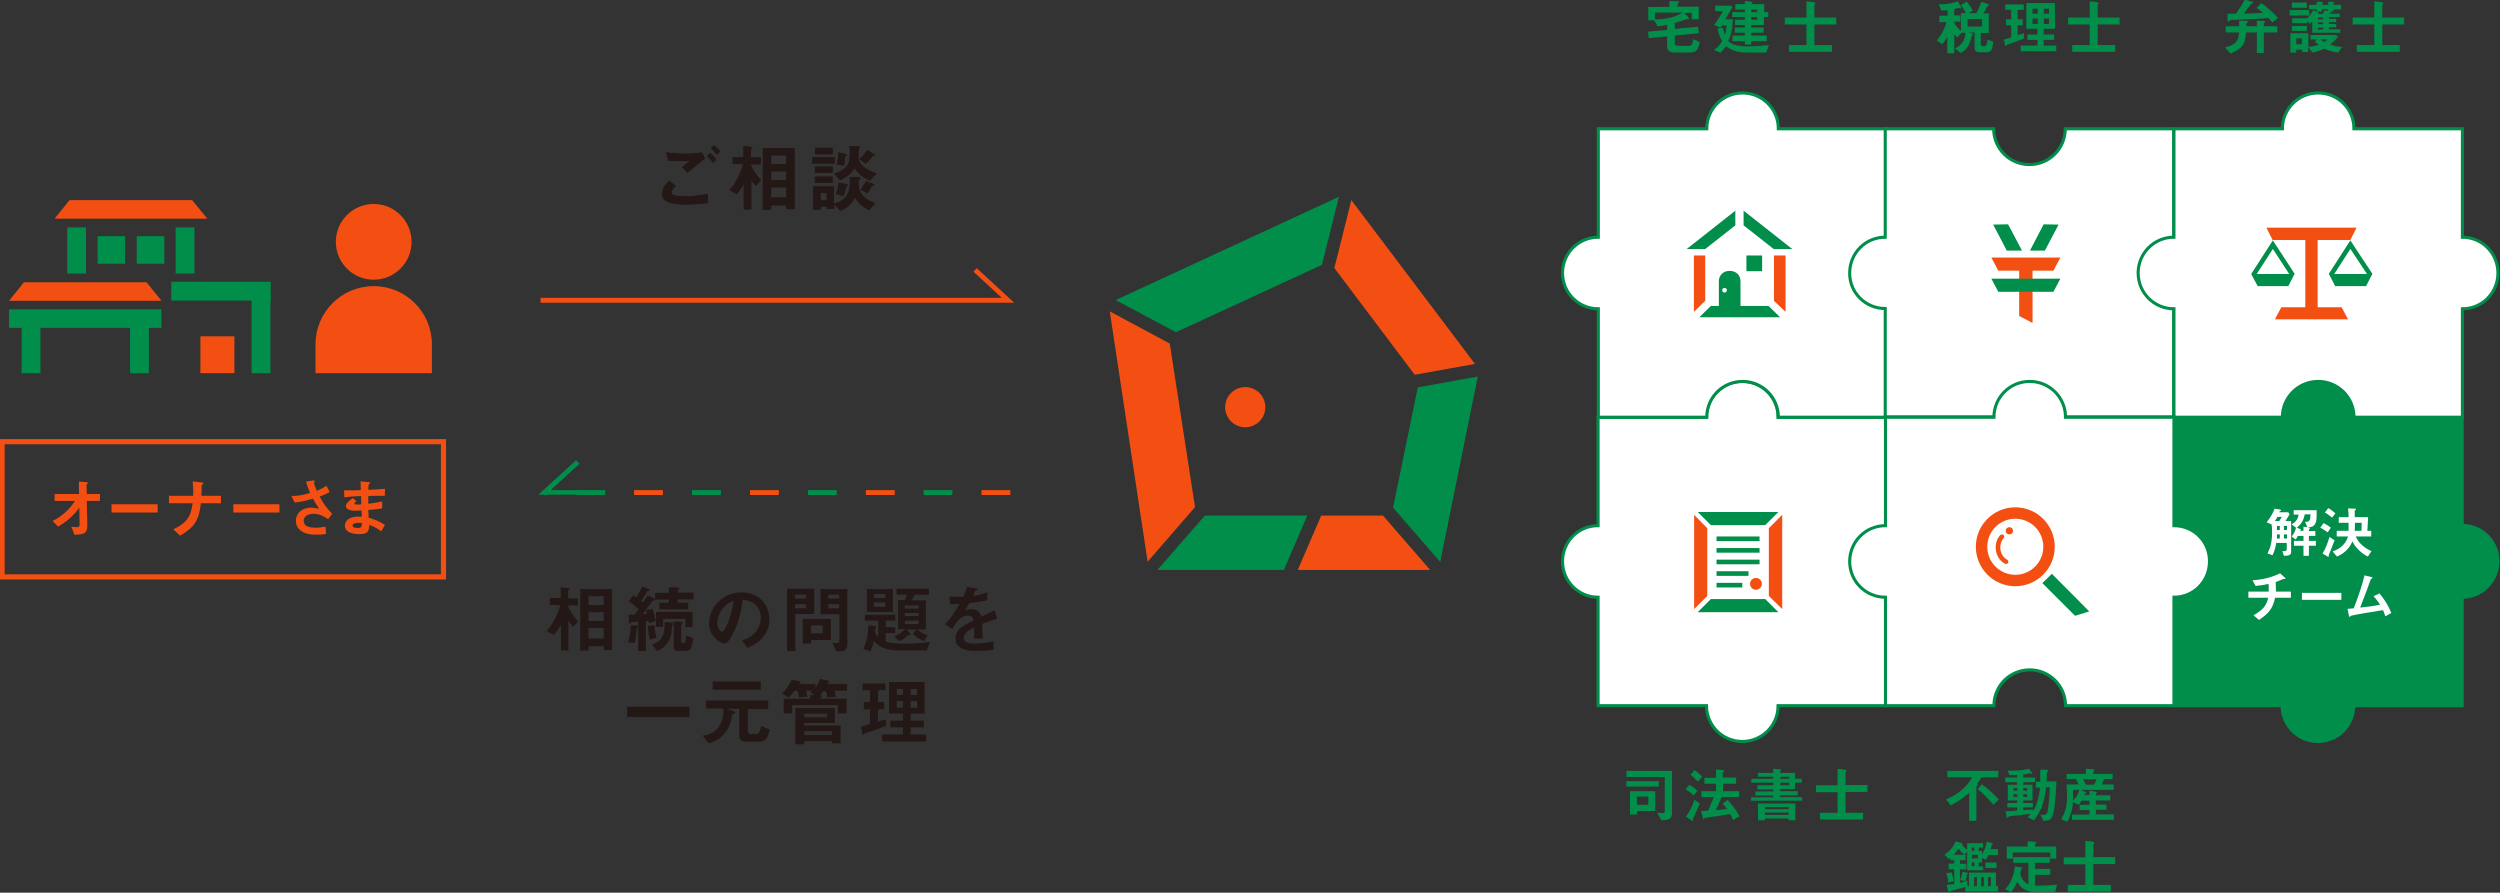 <?xml version="1.0" encoding="utf-8"?>
<!-- Generator: Adobe Illustrator 28.0.0, SVG Export Plug-In . SVG Version: 6.00 Build 0)  -->
<svg version="1.1" id="_レイヤー_2" xmlns="http://www.w3.org/2000/svg" xmlns:xlink="http://www.w3.org/1999/xlink" x="0px"
	 y="0px" viewBox="0 0 970.7 346.6" style="enable-background:new 0 0 970.7 346.6;" xml:space="preserve">
<rect x="0" y="0" width="970.7" height="346.6" fill="#333333" stroke="none"/>
<style type="text/css">
	.st0{fill:#F44F12;}
	.st1{fill:#008E4A;}
	.st2{fill:none;stroke:#F44F12;stroke-width:2;stroke-miterlimit:10;}
	.st3{fill:#231815;}
	.st4{fill:none;stroke:#F44F12;stroke-width:1.873;stroke-miterlimit:10;}
	.st5{fill-rule:evenodd;clip-rule:evenodd;fill:#FFFFFF;stroke:#008E4A;stroke-width:1.2;stroke-miterlimit:10;}
	.st6{fill-rule:evenodd;clip-rule:evenodd;fill:#008E4A;stroke:#008E4A;stroke-width:1.2;stroke-miterlimit:10;}
	.st7{fill:none;stroke:#008E4A;stroke-width:1.8;stroke-miterlimit:10;}
	.st8{fill:#FFFFFF;}
	.st9{fill-rule:evenodd;clip-rule:evenodd;fill:none;stroke:#F44F12;stroke-width:4.44;stroke-miterlimit:10;}
	.st10{fill-rule:evenodd;clip-rule:evenodd;fill:#F44F12;}
	
		.st11{fill-rule:evenodd;clip-rule:evenodd;fill:none;stroke:#F44F12;stroke-width:1.8;stroke-linecap:round;stroke-linejoin:round;stroke-miterlimit:10;}
</style>
<g>
	<g>
		<g>
			<path class="st0" d="M33.7,194.5l0.2,9.6c0,3.2-1.6,3.5-5,3.5l-1.2-3.1c0.3,0,1.1,0.2,1.9,0.2c1,0,1.3-0.3,1.3-0.8l-0.1-6.8
				c-2,3-5.1,5.5-8.2,7.4l-2.2-2.2c3.9-1.9,6.9-4.9,8.7-7.8h-7.9v-2.7h9.5l-0.1-4.8l2.9,0.2c0.2,0,0.6,0,0.6,0.3
				c0,0.1,0,0.2-0.2,0.3c-0.3,0.2-0.3,0.3-0.3,0.4l0.1,3.6h5.1v2.7H33.7z"/>
			<path class="st0" d="M43.3,199v-3.2h17.9v3.2H43.3z"/>
			<path class="st0" d="M78,195.4c-0.7,6.7-2.6,9.4-8.1,12.6l-2.6-2.5c4.8-2.3,6.8-4.5,7.5-10.1h-9.2v-2.9h9.4c0.1-1.8,0-4-0.2-5.6
				l3.4,0.4c0.4,0.1,0.8,0.1,0.8,0.4c0,0.1-0.6,0.6-0.7,0.7c0,0.1,0,0.2,0,1.2c0,0,0,1.6-0.1,2.9h7.6v2.9H78z"/>
			<path class="st0" d="M90.6,199v-3.2h17.9v3.2H90.6z"/>
			<path class="st0" d="M127.4,201.6c-1.2-0.8-3-2.1-5.8-2.1c-2,0-3.7,1-3.7,2.7c0,1.9,1.7,2.7,4.6,2.7c1.7,0,3.2-0.3,3.9-0.4
				l0.2,2.8c-1.3,0.3-2.6,0.3-4,0.3c-1.5,0-4.9-0.1-6.7-2.4c-0.3-0.3-1-1.3-1-2.9c0-3.7,3.2-5.2,5.9-5.2c0.9,0,2.3,0.3,3.1,0.4
				c-0.9-1.3-1.5-2.2-2.4-3.9c-3.3,1-5,1.3-7.1,1.5l-1.3-2.6c1,0.1,1.5,0.1,2,0c0.4,0,2.2-0.2,5.3-1.1c-0.7-1.5-1.1-2.7-1.6-4.4
				l2.5-0.4c0.2,0,0.9-0.2,0.9,0.2c0,0.1-0.3,0.6-0.3,0.8c0,0.1,0.3,1.1,1.1,3c1.8-0.8,2.6-1.2,3.7-2l1.3,2.4
				c-0.8,0.5-1.6,1-3.9,1.8c1.7,3.1,2.9,4.7,4.9,6.7L127.4,201.6z"/>
			<path class="st0" d="M148,206.3c-1.6-1.2-2.7-1.8-4.6-2.5c-0.1,2.6-0.7,3.6-3.9,3.6c-3.5,0-5.6-1.2-5.6-3.3
				c0-0.7,0.3-3.7,5.9-3.5l0.7,0l-0.1-2.4c-0.5,0-1.8,0.1-2.6,0.1c-2.3,0-3.5-0.8-3.5-1.8c0-1.2,1.7-2.4,2.7-3.1l1.4,1.2
				c-0.5,0.3-0.8,0.6-0.8,0.9c0,0.4,0.5,0.4,1,0.4c0.8,0,1.2,0,1.7-0.1l-0.1-3.2c-2.9,0.1-4.3,0.2-6.5,0.5l-0.1-2.7
				c2.9,0,4.2,0,6.5-0.1l-0.1-3.4l3.1,0.3c0.5,0,0.6,0.1,0.6,0.3c0,0.1-0.1,0.1-0.3,0.4c-0.1,0.1-0.3,0.2-0.3,0.5c0,0,0,0.5-0.1,1.8
				c3.2-0.2,4.1-0.2,6.5-0.4l-0.1,2.7c-2.8,0-5.1,0-6.4,0.1v3c2.2-0.3,3.1-0.4,5.4-0.9v2.7c-1.1,0.2-2.4,0.4-5.4,0.6
				c0.1,1.3,0.1,1.5,0.1,3c2.1,0.6,3.8,1.2,6.4,2.8L148,206.3z M139.3,203c-1.6,0-2.4,0.4-2.4,1.1c0,0.9,1.6,0.9,1.9,0.9
				c1.6,0,1.7-0.5,1.7-1.9C140.2,203.1,139.9,203,139.3,203z"/>
		</g>
		<g>
			<g>
				<circle class="st0" cx="145.1" cy="93.9" r="14.7"/>
				<path class="st0" d="M145.1,111.1L145.1,111.1c-12.5,0-22.6,10.1-22.6,22.6v11.2h45.2v-11.2
					C167.7,121.2,157.6,111.1,145.1,111.1z"/>
			</g>
			<g>
				<polygon class="st0" points="21.2,84.9 80.5,84.9 74.6,77.7 27,77.7 				"/>
				<g>
					<rect x="66.5" y="109.4" class="st1" width="38.6" height="7.3"/>
				</g>
				<g>
					<rect x="97.7" y="114" class="st1" width="7.3" height="30.9"/>
				</g>
				<g>
					<rect x="68.2" y="88.3" class="st1" width="7.3" height="17.9"/>
				</g>
				<g>
					<rect x="26.1" y="88.3" class="st1" width="7.3" height="17.9"/>
				</g>
				<polygon class="st0" points="3.5,116.8 62.7,116.8 56.9,109.6 9.3,109.6 				"/>
				<g>
					<g>
						<rect x="50.5" y="126.1" class="st1" width="7.3" height="18.8"/>
					</g>
					<g>
						<rect x="8.4" y="126.1" class="st1" width="7.3" height="18.8"/>
					</g>
				</g>
				<g>
					<rect x="3.5" y="120.1" class="st1" width="59.2" height="7.2"/>
				</g>
				
					<rect x="77.8" y="130.6" transform="matrix(-1 -4.605439e-11 4.605439e-11 -1 168.821 275.49)" class="st0" width="13.2" height="14.3"/>
				<g>
					<rect x="53.1" y="91.7" class="st1" width="10.7" height="10.7"/>
				</g>
				<g>
					<rect x="37.9" y="91.7" class="st1" width="10.7" height="10.7"/>
				</g>
			</g>
		</g>
		<rect x="0.8" y="171.5" class="st2" width="171.4" height="52.5"/>
	</g>
	<g>
		<g>
			<g>
				<path class="st3" d="M266.4,79.4c-6.5,0-9.3-1.2-9.3-4.1c0-2.6,1.9-4.3,2.8-5.1l2.5,2c-0.5,0.4-1.6,1.4-1.6,2.4
					c0,0.8,0.2,1.6,5.1,1.6c4.3,0,6.9-0.5,8.9-0.9l0.2,3.5C272.8,79.1,269.9,79.4,266.4,79.4z M266.9,67.1l-2-2.1
					c0.7-0.6,1.8-1.6,2.9-2.6c-1.2,0.1-2.2,0.1-4.4,0.1c-1.7,0-2.6,0-3.9-0.1l-0.9-3.2c2.4,0.3,4.8,0.5,7.3,0.5
					c2.2,0,4.4-0.1,6.6-0.5l1.3,2.3C271.4,63.3,269.2,65.1,266.9,67.1z M276.9,63.3c-0.7-1-1.4-1.8-2.4-2.6l1.2-1.3
					c0.8,0.7,1.5,1.3,2.4,2.6L276.9,63.3z M278.4,60.1c-0.6-0.8-1.2-1.5-2.4-2.4l1.2-1.3c0.8,0.6,1.6,1.4,2.4,2.4L278.4,60.1z"/>
				<path class="st3" d="M293.5,72.2c-0.9-1.1-1.4-1.7-1.8-2.4v11.5h-2.9v-10c-0.5,1-1.5,2.7-2.8,4.1l-2.7-1.6
					c2.7-3,4.7-7.6,5.2-10.1h-4v-2.7h4.2v-4.3l2.6,0.3c0.2,0,0.8,0.1,0.8,0.4c0,0.1,0,0.1-0.2,0.3c-0.1,0.1-0.3,0.2-0.3,0.3v3.1h3.8
					v2.7h-3.8v0.3c0.6,1.8,2.3,4.1,3.9,5.9L293.5,72.2z M305.3,81.2v-1.5h-5.9v1.7h-3.2V57.5h12.3v23.7H305.3z M305.3,60.3h-5.9v3.4
					h5.9V60.3z M305.3,66.5h-5.9v3.4h5.9V66.5z M305.3,72.7h-5.9v4h5.9V72.7z"/>
				<path class="st3" d="M315.4,63.5v-2.4h8.7v2.4H315.4z M337.5,81.6c-3.2-1.5-4.7-3.5-5.5-4.9c-1.4,2.7-3.6,4.4-5.8,5.1l-2.3-2.5
					v1.8H321v-0.9h-2.4v1.2h-2.9v-9h8.1V79c1.8-0.4,6.2-1.4,6.2-8.4c0-0.7-0.1-1.4-0.1-1.9l3.1,0c0.9,0,1.1,0.1,1.1,0.4
					c0,0.2-0.1,0.4-0.5,0.7c-0.3,0.2-0.3,0.3-0.3,0.7c0,3.2,0.8,6.4,6.6,8.4L337.5,81.6z M316.4,67.1v-2.4h6.9v2.4H316.4z M316.4,71
					v-2.4h6.9V71H316.4z M316.5,59.9v-2.5h6.8v2.5H316.5z M321,74.9h-2.4v2.9h2.4V74.9z M337.8,70.1c-0.6-0.2-3.6-1.4-6-4.8
					c-1.6,2.6-3.8,3.9-5.7,4.7l-2.2-2.6c5.4-1.6,6.1-4.1,6.1-8.1c0-1-0.1-1.9-0.1-2.6l2.9,0.1c0.8,0,1.1,0.1,1.1,0.3
					c0,0.1-0.1,0.2-0.1,0.3c-0.1,0.1-0.2,0.2-0.3,0.3c-0.2,0.3-0.2,1.9-0.2,2.8c0,1,0,2.4,1.6,3.9c2,1.8,4.4,2.6,5.5,2.9L337.8,70.1
					z M328.6,72.4c-0.3,1.8-0.9,3.2-1.2,3.8l-2.9-1c0.3-0.5,0.8-1.6,1.2-4.3l2.9,0.6c0.4,0.1,0.6,0.2,0.6,0.3
					C329.2,72.1,328.9,72.3,328.6,72.4z M328.2,60.6c-0.1,1.4-0.2,2.3-0.5,3.7l-2.8-0.5c0.5-1.6,0.6-3.8,0.6-4.6l2.6,0.5
					c0.4,0.1,0.6,0.1,0.6,0.3C328.8,60.3,328.4,60.5,328.2,60.6z M339.3,60.5c-0.4,0-0.5,0-0.6,0.2c-1.2,1.7-2,2.4-2.6,2.9l-2.3-1.8
					c0.7-0.7,1.7-1.7,2.9-3.5l2.7,1.5c0.1,0.1,0.3,0.2,0.3,0.4C339.7,60.5,339.4,60.5,339.3,60.5z M339,72.2c-0.2,0-0.4,0.1-0.5,0.1
					c-0.4,0.9-1.1,1.9-1.8,2.8l-2.5-1.6c0.9-1.1,1.5-2,2.1-3.2l2.7,1.1c0.1,0.1,0.5,0.3,0.5,0.5C339.4,72.1,339.3,72.1,339,72.2z"/>
			</g>
			<g>
				<path class="st3" d="M266.4,79.4c-6.5,0-9.3-1.2-9.3-4.1c0-2.6,1.9-4.3,2.8-5.1l2.5,2c-0.5,0.4-1.6,1.4-1.6,2.4
					c0,0.8,0.2,1.6,5.1,1.6c4.3,0,6.9-0.5,8.9-0.9l0.2,3.5C272.8,79.1,269.9,79.4,266.4,79.4z M266.9,67.1l-2-2.1
					c0.7-0.6,1.8-1.6,2.9-2.6c-1.2,0.1-2.2,0.1-4.4,0.1c-1.7,0-2.6,0-3.9-0.1l-0.9-3.2c2.4,0.3,4.8,0.5,7.3,0.5
					c2.2,0,4.4-0.1,6.6-0.5l1.3,2.3C271.4,63.3,269.2,65.1,266.9,67.1z M276.9,63.3c-0.7-1-1.4-1.8-2.4-2.6l1.2-1.3
					c0.8,0.7,1.5,1.3,2.4,2.6L276.9,63.3z M278.4,60.1c-0.6-0.8-1.2-1.5-2.4-2.4l1.2-1.3c0.8,0.6,1.6,1.4,2.4,2.4L278.4,60.1z"/>
				<path class="st3" d="M293.5,72.2c-0.9-1.1-1.4-1.7-1.8-2.4v11.5h-2.9v-10c-0.5,1-1.5,2.7-2.8,4.1l-2.7-1.6
					c2.7-3,4.7-7.6,5.2-10.1h-4v-2.7h4.2v-4.3l2.6,0.3c0.2,0,0.8,0.1,0.8,0.4c0,0.1,0,0.1-0.2,0.3c-0.1,0.1-0.3,0.2-0.3,0.3v3.1h3.8
					v2.7h-3.8v0.3c0.6,1.8,2.3,4.1,3.9,5.9L293.5,72.2z M305.3,81.2v-1.5h-5.9v1.7h-3.2V57.5h12.3v23.7H305.3z M305.3,60.3h-5.9v3.4
					h5.9V60.3z M305.3,66.5h-5.9v3.4h5.9V66.5z M305.3,72.7h-5.9v4h5.9V72.7z"/>
				<path class="st3" d="M315.4,63.5v-2.4h8.7v2.4H315.4z M337.5,81.6c-3.2-1.5-4.7-3.5-5.5-4.9c-1.4,2.7-3.6,4.4-5.8,5.1l-2.3-2.5
					v1.8H321v-0.9h-2.4v1.2h-2.9v-9h8.1V79c1.8-0.4,6.2-1.4,6.2-8.4c0-0.7-0.1-1.4-0.1-1.9l3.1,0c0.9,0,1.1,0.1,1.1,0.4
					c0,0.2-0.1,0.4-0.5,0.7c-0.3,0.2-0.3,0.3-0.3,0.7c0,3.2,0.8,6.4,6.6,8.4L337.5,81.6z M316.4,67.1v-2.4h6.9v2.4H316.4z M316.4,71
					v-2.4h6.9V71H316.4z M316.5,59.9v-2.5h6.8v2.5H316.5z M321,74.9h-2.4v2.9h2.4V74.9z M337.8,70.1c-0.6-0.2-3.6-1.4-6-4.8
					c-1.6,2.6-3.8,3.9-5.7,4.7l-2.2-2.6c5.4-1.6,6.1-4.1,6.1-8.1c0-1-0.1-1.9-0.1-2.6l2.9,0.1c0.8,0,1.1,0.1,1.1,0.3
					c0,0.1-0.1,0.2-0.1,0.3c-0.1,0.1-0.2,0.2-0.3,0.3c-0.2,0.3-0.2,1.9-0.2,2.8c0,1,0,2.4,1.6,3.9c2,1.8,4.4,2.6,5.5,2.9L337.8,70.1
					z M328.6,72.4c-0.3,1.8-0.9,3.2-1.2,3.8l-2.9-1c0.3-0.5,0.8-1.6,1.2-4.3l2.9,0.6c0.4,0.1,0.6,0.2,0.6,0.3
					C329.2,72.1,328.9,72.3,328.6,72.4z M328.2,60.6c-0.1,1.4-0.2,2.3-0.5,3.7l-2.8-0.5c0.5-1.6,0.6-3.8,0.6-4.6l2.6,0.5
					c0.4,0.1,0.6,0.1,0.6,0.3C328.8,60.3,328.4,60.5,328.2,60.6z M339.3,60.5c-0.4,0-0.5,0-0.6,0.2c-1.2,1.7-2,2.4-2.6,2.9l-2.3-1.8
					c0.7-0.7,1.7-1.7,2.9-3.5l2.7,1.5c0.1,0.1,0.3,0.2,0.3,0.4C339.7,60.5,339.4,60.5,339.3,60.5z M339,72.2c-0.2,0-0.4,0.1-0.5,0.1
					c-0.4,0.9-1.1,1.9-1.8,2.8l-2.5-1.6c0.9-1.1,1.5-2,2.1-3.2l2.7,1.1c0.1,0.1,0.5,0.3,0.5,0.5C339.4,72.1,339.3,72.1,339,72.2z"/>
			</g>
		</g>
		<g>
			<g>
				<polygon class="st1" points="226,192.1 209,192.1 223.7,178.7 225,180.1 213.8,190.3 226,190.3 				"/>
			</g>
			<g>
				<g>
					<rect x="268.7" y="190.3" class="st1" width="11.2" height="1.9"/>
				</g>
				<rect x="246.2" y="190.3" class="st0" width="11.2" height="1.9"/>
				<g>
					<rect x="211.4" y="190.3" class="st1" width="1.1" height="1.9"/>
				</g>
				<g>
					<rect x="223.8" y="190.3" class="st1" width="11.2" height="1.9"/>
				</g>
				<rect x="291.2" y="190.3" class="st0" width="11.2" height="1.9"/>
				<g>
					<rect x="358.6" y="190.3" class="st1" width="11.2" height="1.9"/>
				</g>
				<rect x="381.1" y="190.3" class="st0" width="11.2" height="1.9"/>
				<g>
					<rect x="313.7" y="190.3" class="st1" width="11.2" height="1.9"/>
				</g>
				<rect x="336.2" y="190.3" class="st0" width="11.2" height="1.9"/>
			</g>
		</g>
		<polyline class="st4" points="209.9,116.6 391.4,116.6 378.6,104.8 		"/>
		<g>
			<g>
				<path class="st3" d="M222.5,243.4c-0.9-1.1-1.4-1.7-1.8-2.4v11.5h-2.9v-10c-0.5,1-1.5,2.7-2.8,4.1l-2.7-1.6
					c2.7-3,4.7-7.6,5.2-10.1h-4v-2.7h4.2V228l2.6,0.3c0.2,0,0.8,0.1,0.8,0.4c0,0.1,0,0.1-0.2,0.3c-0.1,0.1-0.3,0.2-0.3,0.3v3.1h3.8
					v2.7h-3.8v0.3c0.6,1.8,2.3,4.1,3.9,5.9L222.5,243.4z M234.4,252.4v-1.5h-5.9v1.7h-3.2v-23.9h12.3v23.7H234.4z M234.4,231.5h-5.9
					v3.4h5.9V231.5z M234.4,237.7h-5.9v3.4h5.9V237.7z M234.4,243.9h-5.9v4h5.9V243.9z"/>
				<path class="st3" d="M247.9,243.3c0,0.1-0.1,0.2-0.3,0.4c-0.4,0.2-0.4,0.4-0.4,0.8c-0.1,1.6-0.2,2.9-0.7,5.1l-2.7-0.2
					c0.4-1.2,0.9-2.7,1.2-6.7l2.2,0.2C247.7,242.9,247.9,243,247.9,243.3z M252,242c-0.1-0.3-0.1-0.6-0.2-1c-0.4,0.1-0.7,0.1-1,0.1
					v11.7h-3v-11.4c-1.4,0.1-1.5,0.1-2.3,0.1c-0.3,0-0.5,0.1-0.6,0.3c-0.2,0.3-0.2,0.3-0.4,0.3c-0.2,0-0.3-0.3-0.3-0.8l-0.1-2.7
					c0.8,0.1,1.4,0.1,2.3,0.1c0.5-0.7,0.7-1,1.5-2.2c-1.8-1.6-2.6-2.3-3.8-3l1.7-2.3c0.3,0.2,0.6,0.4,1.2,0.8
					c0.5-0.8,1.4-2.1,2.5-4.3l2.2,1c0.5,0.2,0.6,0.4,0.6,0.5c0,0.3-0.3,0.3-0.5,0.3c-0.5,0-0.5,0.1-0.7,0.5c-1,1.7-1.1,1.8-2.1,3.4
					c0.1,0.1,0.5,0.5,0.6,0.5c0.6-0.8,0.8-1.2,1.9-2.7l2.1,1c0.1,0.1,0.7,0.3,0.7,0.7c0,0.3-0.2,0.3-0.3,0.3
					c-0.7,0.1-0.7,0.2-1.1,0.7c-1.6,2.2-2.4,3.3-3.3,4.5h1.6c-0.1-0.5-0.2-0.6-0.4-1.5l2.6-0.5c0.3,1,0.8,2.7,1.2,4.7L252,242z
					 M252.3,248.3c-0.5-2-0.7-3.7-0.7-5.4l2.6-0.1c0,1.5,0.2,2.9,0.7,4.8L252.3,248.3z M261.2,242.6c-0.2,0.2-0.3,0.4-0.3,0.7
					c0,0.6-0.1,2.3-0.4,3.4c-1.2,4.1-4,5.5-5.4,6.1l-1.9-2.5c3.3-1.2,5-3.1,4.9-8.8l2.4,0.2c0.2,0,0.9,0.1,0.9,0.4
					C261.4,242.4,261.3,242.4,261.2,242.6z M263.1,232.8v1.2h4.1v2.6h-11.2v-2.6h3.7v-1.2h-5.3v-2.6h5.3V228l3,0.1
					c0.6,0,1,0.1,1,0.4c0,0.1,0,0.2-0.2,0.4c-0.2,0.2-0.3,0.3-0.3,0.5v0.7h6.1v2.6H263.1z M266.1,243.6v-3.3h-8.6v3.1h-2.8v-5.8
					h14.2v5.9H266.1z M266.3,252.7h-3.2c-1,0-1.5-0.5-1.5-1.8v-9.6l2.6,0.1c0.2,0,0.9,0.1,0.9,0.4c0,0.1-0.1,0.3-0.3,0.5
					c-0.1,0.1-0.3,0.3-0.3,0.5v6c0,0.5,0.1,0.8,0.6,0.8h0.5c0.7,0,0.8-1.6,0.8-2.9l2.7,1.1C268.7,251.5,268.3,252.7,266.3,252.7z"/>
				<path class="st3" d="M296.9,246.5c-2.2,3.2-5.2,4.4-6.7,5.1l-2.1-3c1.3-0.4,3.4-1,5.2-3.1c1.8-2.1,2.1-4.5,2.1-5.7
					c0-1.6-0.5-3.5-2.1-5c-1.8-1.7-3.8-1.8-4.9-1.9c-0.9,6.9-2.6,10.9-3.6,12.8c-0.9,1.8-2.2,4.2-3.7,4.2c-1,0-5.8-2.6-5.8-7.7
					c0-6.4,5.3-12.2,12.7-12.2c6,0,10.7,4.1,10.7,10.5C298.8,242.9,298,244.9,296.9,246.5z M281.4,235.4c-2,2-2.9,4.6-2.9,6.4
					c0,2.3,1.3,3.5,1.8,3.5c1.5,0,4-7.5,4.5-12C284.1,233.6,282.8,234.1,281.4,235.4z"/>
				<path class="st3" d="M308.8,238.4v14.4h-3.2v-24.2h10.6v9.8H308.8z M313,230.9h-4.3v1.5h4.3V230.9z M313,234.6h-4.3v1.6h4.3
					V234.6z M314.9,248.5v1.4h-3.2v-9.6h10.9v8.2H314.9z M319.4,242.8h-4.5v3.1h4.5V242.8z M326.1,252.9h-1.4l-1.5-3.3
					c0.9,0.1,1.3,0.1,1.7,0.1c0.7,0,1-0.3,1-1.1v-10.1h-7.3v-9.8h10.4v21.3C328.9,252,328.4,252.9,326.1,252.9z M325.8,230.9h-4.2
					v1.5h4.2V230.9z M325.8,234.6h-4.2v1.6h4.2V234.6z"/>
				<path class="st3" d="M359.8,252.6h-10.3c-3.1,0-5.8-0.7-6.7-1.1c-1.9-0.8-2.9-2-3.5-2.8c-0.4,1.9-0.8,3-1.3,4.2l-2.8-0.9
					c1.2-2.6,1.8-5,2-9.2l2.7,0.3c0.1,0,0.3,0.1,0.3,0.3c0,0.1-0.3,0.3-0.3,0.4c0,0.1-0.1,1.8-0.1,1.9c0.3,0.6,0.6,1.1,1.2,1.7v-6.4
					h-5.2v-2.3h11.8v2.3h-3.7v2.5h3.7v2.3h-3.7v3.3c1,0.3,2.5,0.8,6.4,0.8c3.6,0,7.2-0.2,10.8-0.6L359.8,252.6z M336.6,237.6v-8.9
					h10.1v8.9H336.6z M343.8,230.7h-4.5v1.5h4.5V230.7z M343.8,233.9h-4.5v1.7h4.5V233.9z M355.1,231c-0.5,1-0.8,1.5-1.2,2.1h5.6
					v11.3h-7.6l1.5,1.5c0.1,0.1,0.2,0.2,0.2,0.4c0,0.1-0.1,0.2-0.3,0.2c-0.1,0-0.2,0-0.4-0.1c-1.8,1.6-3.1,2.3-3.7,2.6l-2-1.9
					c1.6-0.7,2.8-1.3,4.3-2.8h-2.8v-11.3h2.5c0.5-0.8,0.7-1.2,1-2.1h-4.1v-2.3h12.6v2.3H355.1z M356.7,235.1h-5.4v1.2h5.4V235.1z
					 M356.7,238h-5.4v1.2h5.4V238z M356.7,241h-5.4v1.3h5.4V241z M358.9,248.9c-2.2-0.7-3.7-2-4.4-2.7l1.4-1.9
					c0.5,0.4,2,1.6,4.3,2.4L358.9,248.9z"/>
				<path class="st3" d="M381.4,242.2c0,1.1,0.1,4.7,0.1,5.7h-3.3c0.1-1.6,0.1-3.1,0.1-4.3c-1.1,0.5-4.1,2-4.1,4.1
					c0,1.9,2.2,2.2,4.3,2.2c2.5,0,4.9-0.4,7.3-0.9v3.3c-2.7,0.4-5.9,0.4-6.9,0.4c-1.6,0-5,0-6.8-1.9c-1.1-1.2-1.1-2.4-1.1-2.8
					c0-3.6,2.6-4.9,7-7.1c-0.2-0.9-0.5-1.9-2.2-1.9c-2.8,0-4.5,2.6-6.1,5.2l-2.8-1.8c2.3-2.4,3.7-4.5,5.7-7.9
					c-1.6,0.1-2.5,0.1-3.7,0.1l-0.3-3c1.7,0.1,3,0.2,5.5,0.1c0.7-1.6,1.1-2.6,1.4-3.8l3.6,0.6c0.1,0,0.6,0.1,0.6,0.3
					c0,0.2-0.1,0.3-0.3,0.3c-0.1,0-0.6,0.3-0.7,0.3c0,0-0.7,1.6-0.9,2c2.6-0.4,3.9-0.8,5.6-1.5l-0.2,3.2c-2.6,0.6-5,0.9-6.9,1.1
					c-0.9,1.7-1.2,2.1-1.6,2.9c0.4-0.2,1.2-0.6,2.5-0.6c2,0,3.3,1,3.9,2.9c3.4-1.6,3.7-1.8,5.1-2.4l1,3.3
					C384.9,240.9,383.6,241.4,381.4,242.2z"/>
				<path class="st3" d="M243.5,278.4v-4h24.2v4H243.5z"/>
				<path class="st3" d="M294.5,288h-5c-1.3,0-2.5-0.9-2.5-2.3v-10.5h-5.1l2.4,0.7c0.7,0.2,1.1,0.4,1.1,0.7c0,0.5-0.7,0.7-1.1,0.7
					c-0.7,6.9-5,10.3-9.2,11.3l-2.3-3c1.2-0.1,3.9-0.4,6-3c1.7-2.1,2.2-4.8,2.1-7.5h-6.8V272h24.2v3.3h-7.9v8.5c0,0.7,0.3,1.2,1,1.2
					h2.2c1.6,0,1.8-2.4,1.9-3.1l3.4,1.4C298,286.8,297.2,288,294.5,288z M276.7,267.8v-3.2h18.7v3.2H276.7z"/>
				<path class="st3" d="M324,268.4c0.1,0.3,0.3,0.9,0.5,2.2l-3.3,0.2c0-0.8-0.2-1.6-0.5-2.4h-1.1c-0.5,0.8-0.7,1.1-1.2,1.6
					c0.3,0,0.7,0.1,0.7,0.3c0,0.1,0,0.2-0.2,0.3c-0.3,0.2-0.3,0.3-0.3,0.7h10.1v5.7h-3.4v-3.2h-17.7v3.2h-3.3v-5.7h10.3v-1.5
					l1.7,0.1l-1.7-1c0.2-0.2,0.4-0.3,0.8-0.7h-2.5c0.3,0.9,0.5,1.7,0.6,2.3l-3.3,0.3c-0.1-0.8-0.2-1.8-0.6-2.6h-1.1
					c-0.4,0.6-1.2,1.6-2.2,2.7l-2.7-1.6c2-1.8,3.1-3.8,3.8-5.4l3,0.7c0.1,0,0.5,0.1,0.5,0.3c0,0.2-0.1,0.3-0.2,0.3
					c-0.4,0.2-0.4,0.2-0.5,0.4h6.4v1.4c1-1.4,1.4-2.2,1.8-3.4l3.2,0.7c0.1,0,0.5,0.1,0.5,0.3c0,0.1-0.1,0.2-0.6,0.5
					c-0.1,0.1-0.3,0.5-0.3,0.5h7.7v2.6H324z M323.1,288.5v-0.7h-10.8v1.2h-3.5v-14.1h15.4v5.8h-11.9v1h14.1v6.9H323.1z M321.1,277.1
					h-8.8v1.4h8.8V277.1z M323.1,283.9h-10.8v1.5h10.8V283.9z"/>
				<path class="st3" d="M339,283.7c-0.5,0.2-3.2,1-3.4,1.2c-0.1,0.1-0.4,0.5-0.5,0.5s-0.2-0.1-0.3-0.5l-0.5-2.8
					c1.3-0.3,2.5-0.6,3.5-1v-5.7h-2.4v-2.8h2.4V268h-2.9v-2.6h8.9v2.6h-2.9v4.6h2.4v2.8h-2.4v4.8c1.1-0.3,1.7-0.5,3.1-0.9v2.5
					C342.3,282.5,340.7,283.1,339,283.7z M342.5,287.9v-2.7h8.1v-2.8h-4.9v-2.6h4.9v-2.7h-5.4v-12.3H359v12.3h-5.4v2.7h5.1v2.6h-5.1
					v2.8h6v2.7H342.5z M350.6,267.5h-2.4v2.3h2.4V267.5z M350.6,272.2h-2.4v2.6h2.4V272.2z M356.1,267.5h-2.5v2.3h2.5V267.5z
					 M356.1,272.2h-2.5v2.6h2.5V272.2z"/>
			</g>
		</g>
	</g>
	<g>
		<circle class="st0" cx="483.5" cy="158.1" r="7.8"/>
		<g>
			<polygon class="st1" points="512.7,103.1 513.3,102.8 519.9,76.4 433.2,116.5 456.6,129 			"/>
		</g>
		<g>
			<polygon class="st1" points="573.8,146.2 550.5,150.4 540.9,197.1 559.2,218.2 			"/>
		</g>
		<polygon class="st0" points="518.2,104.2 549.3,145.5 572.7,141.3 524.7,77.7 518.1,104.1 		"/>
		<g>
			<polygon class="st1" points="467.8,200.2 449.4,221.3 498.5,221.3 507.6,200.2 			"/>
		</g>
		<polygon class="st0" points="454.2,133.4 430.9,120.9 445.6,218.1 464,196.9 		"/>
		<polygon class="st0" points="513,200.2 503.9,221.3 555.3,221.3 537,200.2 		"/>
	</g>
	<g>
		<path class="st5" d="M746.4,217.9c0-7.7-6.2-13.9-13.9-13.9h0V162v0h-42.1c0,0,0,0,0,0c0,0,0,0,0,0c0-7.7-6.2-13.9-13.9-13.9
			c-7.7,0-13.9,6.2-13.9,13.9c0,0,0,0,0,0c0,0,0,0,0,0h-42.1v0v42.1v0c-7.7,0-13.8,6.2-13.8,13.9c0,0,0,0,0,0c0,0,0,0,0,0
			c0,7.7,6.2,13.9,13.8,13.9v0v42.1v0h42.1c0,0,0,0,0,0c0,0,0,0,0,0c0,7.7,6.2,13.9,13.9,13.9c7.7,0,13.9-6.2,13.9-13.9c0,0,0,0,0,0
			c0,0,0,0,0,0h42.1v0v-42.1h0C740.2,231.9,746.4,225.6,746.4,217.9C746.4,218,746.4,218,746.4,217.9
			C746.4,218,746.4,218,746.4,217.9z"/>
		<path class="st6" d="M969.9,217.9c0-7.7-6.2-13.9-13.9-13.9h0V162v0h-42.1c0,0,0,0,0,0c0,0,0,0,0,0c0-7.7-6.2-13.9-13.9-13.9
			c-7.7,0-13.9,6.2-13.9,13.9c0,0,0,0,0,0c0,0,0,0,0,0h-42.1v0v42.1v0c-7.7,0-13.8,6.2-13.8,13.9c0,0,0,0,0,0c0,0,0,0,0,0
			c0,7.7,6.2,13.9,13.8,13.9v0v42.1v0h42.1c0,0,0,0,0,0c0,0,0,0,0,0c0,7.7,6.2,13.9,13.9,13.9c7.7,0,13.9-6.2,13.9-13.9c0,0,0,0,0,0
			c0,0,0,0,0,0H956v0v-42.1h0C963.7,231.9,969.9,225.6,969.9,217.9C969.9,218,969.9,218,969.9,217.9
			C969.9,218,969.9,218,969.9,217.9z"/>
		<path class="st5" d="M732.6,92.1L732.6,92.1V50h-42.1v0c0-7.7-6.2-13.9-13.9-13.9c-7.7,0-13.9,6.2-13.9,13.9v0h-42.1v42.1h0
			c-7.7,0-13.9,6.2-13.9,13.9c0,7.7,6.2,13.9,13.9,13.9h0V162h42.1c0,0,0,0,0,0c0-7.7,6.2-13.9,13.9-13.9c7.7,0,13.9,6.2,13.9,13.9
			c0,0,0,0,0,0h42.1v-42.1v0c7.7,0,13.8-6.2,13.8-13.9C746.4,98.3,740.2,92.1,732.6,92.1z"/>
		<path class="st5" d="M732,119.8L732,119.8v42.1h42.1v0c0,7.7,6.2,13.9,13.9,13.9c7.7,0,13.9-6.2,13.9-13.9v0h42.1v-42.1h0
			c7.7,0,13.9-6.2,13.9-13.9c0-7.7-6.2-13.9-13.9-13.9h0V50h-42.1c0,0,0,0,0,0c0,7.7-6.2,13.9-13.9,13.9c-7.7,0-13.9-6.2-13.9-13.9
			c0,0,0,0,0,0H732v42.1v0c-7.7,0-13.8,6.2-13.8,13.9C718.1,113.6,724.3,119.8,732,119.8z"/>
		<path class="st5" d="M956.1,92.1L956.1,92.1V50h-42.1v0c0-7.7-6.2-13.9-13.9-13.9c-7.7,0-13.9,6.2-13.9,13.9v0h-42.1v42.1h0
			c-7.7,0-13.9,6.2-13.9,13.9c0,7.7,6.2,13.9,13.9,13.9h0V162h42.1c0,0,0,0,0,0c0-7.7,6.2-13.9,13.9-13.9c7.7,0,13.9,6.2,13.9,13.9
			c0,0,0,0,0,0h42.1v-42.1v0c7.7,0,13.8-6.2,13.8-13.9C969.9,98.3,963.7,92.1,956.1,92.1z"/>
		<g>
			<path class="st1" d="M655.9,20.4h-5.9c-1.5,0-2.7-0.8-2.7-2.2v-4.1l-7.1,0.7l-0.3-2.5l7.4-0.7V9.7c-1.9,0.3-3.1,0.5-3.7,0.5
				l-1.3-2.3H640V2.7h8.2V0.4l3.1,0.1c0.2,0,0.7,0,0.7,0.3c0,0.2-0.3,0.3-0.6,0.6v1.2h8.2v4.9h-2.7V5H654l1.6,1.8
				c0.1,0.1,0.2,0.3,0.2,0.4c0,0.3-0.5,0.3-0.8,0.2c-0.3,0.1-0.4,0.1-0.7,0.2c-1.3,0.5-3.2,1.1-4,1.3v2.3l9-0.8l0.3,2.5l-9.3,0.9v3
				c0,0.7,0.5,1,1.2,1h4.3c1.5,0,1.5-1.8,1.5-2.6l2.7,1.1C659.3,19.2,658.9,20.4,655.9,20.4z M642.6,5v2.5c1,0,2,0.1,3.6-0.2
				c3.7-0.5,5.6-1.5,7.1-2.4H642.6z"/>
			<path class="st1" d="M685.8,20.4h-7.6c-1.9,0-3.4-0.3-4.4-0.6c-1.9-0.6-2.8-1.2-3.6-1.9c-0.8,1.2-1.4,1.8-2.2,2.6l-2.5-1.1
				c1.4-1,2.2-1.9,3.2-3.4c-0.9-1.4-1.5-3.4-1.8-4.9l2-0.3c0.4,1.4,0.6,2,0.8,2.7c0.4-1,0.6-1.9,0.8-3.6h-1.9
				c-0.2,0.3-0.4,0.7-0.6,0.8l-2.4-1c1.2-1.7,2.4-3.5,3.4-5.4h-3V2.2h6.1l0.6,0.6c-1.6,2.7-1.9,3.2-2.8,4.7h2.9
				c0,3.3-0.7,6.4-1.8,8.4c1.1,1.1,2.7,2.1,7.8,2.1c2.7,0,5.3-0.2,8-0.5L685.8,20.4z M684.9,6.6v3.1H680v1h4.8v2H680v1.1h6V16h-6
				v1.3h-2.5V16h-4.8v-2.2h4.8v-1.1h-3.9v-2h3.9v-1h-3.8v-2h3.8V6.6h-4.9V4.7h4.9v-1h-3.7V1.6h3.7V0.4l2.2,0.2
				c0.7,0.1,0.8,0.1,0.8,0.3c0,0.1-0.1,0.2-0.2,0.3c-0.2,0.2-0.2,0.2-0.2,0.4h4.9v3.1h1.6v1.9H684.9z M682.3,3.7H680v1h2.3V3.7z
				 M682.3,6.6H680v1.1h2.3V6.6z"/>
			<path class="st1" d="M704.5,9.5v8h6.8v2.6h-16.7v-2.6h6.8v-8H693V6.8h8.4V0.5l2.6,0.3c0.2,0,0.9,0.1,0.9,0.5
				c0,0.1-0.1,0.3-0.2,0.3c-0.1,0.1-0.2,0.1-0.2,0.2v5h8.5v2.7H704.5z"/>
		</g>
		<g>
			<path class="st1" d="M771.2,20.3h-2.3c-1.9,0-2.2-0.6-2.2-2.1v-5.6h-2.3l1.3,0.4c0.2,0,0.4,0.2,0.4,0.4c0,0.2-0.1,0.3-0.2,0.3
				c-0.3,0.2-0.3,0.2-0.3,0.3c0,0-0.3,1.4-0.4,1.6c-0.7,2.1-1.9,4.1-3.9,4.9l-2.3-1.7c2.2-0.9,4.1-3,4.1-6.1h-1.4l-1.7,1.8
				c-0.6-0.4-0.9-0.8-1.2-1.2v7.4h-2.7v-6.3c-0.6,1-1.1,1.8-2,2.8l-2.1-1.5c1.8-2,3-4.5,3.8-7.1h-2.8V6.1h3.2V4
				c-0.6,0-1.4,0.1-2.4,0.1l-1-2.4c3,0,4.5-0.2,7.4-1.2l1.1,2c0.1,0.1,0.2,0.3,0.2,0.5c0,0.2,0,0.3-0.3,0.3c-0.1,0-0.6-0.2-0.7-0.2
				c-0.1,0-1.4,0.3-1.7,0.4v2.5h2.4v2.4h-2.4v0.5c0.5,0.8,1.4,2.1,2.6,3.1V5.1h1.9c-0.6-1.3-1.2-2.3-2-3.1l2.4-1.4
				c0.8,1,1.5,2,2.3,3.6l-1.7,0.9h3.1c0.8-1.4,1.4-2.9,1.9-4.4l2.4,0.8c0.2,0,0.5,0.2,0.5,0.5c0,0.2-0.2,0.3-0.2,0.3
				c-0.4,0.1-0.4,0.2-0.6,0.5c-0.4,0.9-0.7,1.5-1.3,2.4h2.1v7.6h-3.1V17c0,0.7,0.3,0.9,0.7,0.9h0.7c0.6,0,1.1-0.2,1.2-2.5l2.2,0.8
				C773.7,20.1,772.6,20.3,771.2,20.3z M769.6,7.4H764v2.9h5.6V7.4z"/>
			<path class="st1" d="M781.8,16.5c-0.4,0.2-2.6,0.8-2.7,1c0,0-0.3,0.4-0.4,0.4c-0.1,0-0.2-0.1-0.2-0.4l-0.4-2.2
				c1.1-0.2,2-0.5,2.8-0.8V9.8h-2V7.5h2V3.8h-2.3V1.7h7.2v2.1h-2.4v3.7h2v2.3h-2v3.8c0.9-0.2,1.4-0.4,2.5-0.7v2
				C784.5,15.5,783.1,16,781.8,16.5z M784.6,19.9v-2.2h6.5v-2.2h-3.9v-2.1h3.9v-2.2h-4.3v-10h11.1v10h-4.4v2.2h4.1v2.1h-4.1v2.2h4.9
				v2.2H784.6z M791.2,3.4h-2v1.9h2V3.4z M791.2,7.2h-2v2.1h2V7.2z M795.6,3.4h-2v1.9h2V3.4z M795.6,7.2h-2v2.1h2V7.2z"/>
			<path class="st1" d="M814.5,9.5v8h6.8v2.6h-16.7v-2.6h6.8v-8h-8.4V6.8h8.4V0.5l2.6,0.3c0.2,0,0.9,0.1,0.9,0.5
				c0,0.1-0.1,0.3-0.2,0.3c-0.1,0.1-0.2,0.1-0.2,0.2v5h8.5v2.7H814.5z"/>
		</g>
		<g>
			<path class="st1" d="M879,12.6v8h-2.7v-8h-4.2c-0.3,5-1.8,6.4-6,8.2l-2.2-2.4c4.2-1,5.3-2.4,5.5-5.8h-5.2v-2.4h5.2V8l2.4,0.1
				c1,0,1,0.1,1,0.3c0,0.2,0,0.2-0.4,0.6c-0.2,0.2-0.2,0.3-0.2,1.2h4.1V8l2.3,0.1c0.8,0,0.9,0.2,0.9,0.3c0,0.1,0,0.2-0.2,0.4
				C879,9,879,9,879,9.1v1.1h5.2v2.4H879z M882.3,8.7c-0.6-0.7-1-1.1-1.6-1.7c-3.4,0.3-6.9,0.5-10.3,0.6c-0.4,0-2.5,0.1-3,0.1
				c-1.3,0-1.4,0-1.7,0.3c-0.3,0.3-0.4,0.3-0.5,0.3c-0.3,0-0.3-0.5-0.3-0.7l0-2.3c0.6,0,1.2,0,3.3,0c1.1-1.5,2.4-3.6,3.4-5.4
				l2.4,0.6c0.7,0.2,0.9,0.3,0.9,0.5c0,0.1-0.1,0.2-0.2,0.2c-0.5,0.1-0.5,0.2-0.6,0.3c0,0-2.4,3.2-2.9,3.8c2.3,0,2.8-0.1,7.5-0.3
				c-1.1-0.9-1.8-1.4-2.5-1.9l1.8-1.9c3,2,5.1,4.3,6.5,5.7L882.3,8.7z"/>
			<path class="st1" d="M889,6.1V3.9h7.6v2.1H889z M907.9,20.4c-2.6-0.3-4.1-0.9-5.4-1.5c-0.7,0.3-1.9,1-4.6,1.5l-1.7-2v1.8h-2.3
				v-0.9h-2.3v1.1h-2.3v-7.5h7v5.3c1.3-0.1,2.5-0.3,4-0.8c-0.7-0.5-1.1-0.8-1.5-1.3l0.9-0.8h-2.6v-1.7h9.9l0.8,0.7
				c-0.8,1-1.7,1.9-3,3c1.3,0.5,2.5,0.8,4.6,0.9L907.9,20.4z M906,3.6v0.9h-1.3c0.2,0.1,0.5,0.2,0.5,0.3s-0.2,0.2-0.4,0.2
				c-0.2,0-0.2,0.1-0.3,0.3h4v1.3h-4.2v0.7h2.8v1.3h-2.8v0.7h2.8v1.3h-2.8v0.8h4.4v1.3h-10.9V8.2c-0.4,0.6-0.7,0.8-0.9,1.1l-1.1-1V9
				h-5.8V7.1h5.8c0.8-0.7,1.6-1.6,2.4-3.2l1.3,0.7V3.6h-2.9V1.9h2.9V0.7l1.8,0c0.6,0,0.7,0.2,0.7,0.3c0,0.1,0,0.1-0.2,0.3
				c-0.2,0.2-0.2,0.2-0.2,0.6h2.4V0.7l1.7,0c0.1,0,0.7,0,0.7,0.3c0,0.1-0.1,0.2-0.3,0.3C906,1.5,906,1.5,906,1.9h3v1.8H906z
				 M889.9,3V1h5.8v2H889.9z M889.9,12v-1.9h5.8V12H889.9z M893.8,14.9h-2.2v2.3h2.2V14.9z M903.9,3.6h-2.4v0.9h-1.9
				c0.3,0.1,0.7,0.3,0.7,0.6c0,0.2-0.2,0.3-0.6,0.3h2.1c0.2-0.3,0.5-0.8,0.8-1.4l1.2,0.3V3.6z M902,6.8h-2v0.7h2V6.8z M902,8.7h-2
				v0.7h2V8.7z M902,10.7h-2v0.8h2V10.7z M901.1,15.3c0.7,0.6,1,0.8,1.3,1c0.6-0.3,1-0.6,1.3-1H901.1z"/>
			<path class="st1" d="M925,9.5v8h6.8v2.6h-16.7v-2.6h6.8v-8h-8.4V6.8h8.4V0.5l2.6,0.3c0.2,0,0.9,0.1,0.9,0.5
				c0,0.1-0.1,0.3-0.2,0.3c-0.1,0.1-0.2,0.1-0.2,0.2v5h8.5v2.7H925z"/>
		</g>
		<g>
			<path class="st1" d="M645.1,318.5l-1.7-3c0.7,0.1,1.5,0.2,2.2,0.2c0.2,0,0.8,0,0.8-0.7v-13.3h-14.9v-2.4h17.7v16.4
				C649.2,318.1,647.9,318.4,645.1,318.5z M631.5,305.4v-2.1h12.6v2.1H631.5z M635.6,314.8v1.5h-2.7v-9.1h9.8v7.7H635.6z M640,309.3
				h-4.4v3.2h4.4V309.3z"/>
			<path class="st1" d="M657.6,308.9c-1-1-1.9-1.7-3.1-2.4l1.4-1.8c1,0.5,2.3,1.4,3.2,2.3L657.6,308.9z M657.6,317.4
				c-0.1,0.2-0.3,0.6-0.3,0.7c0,0.1,0.1,0.3,0.1,0.4s0,0.3-0.2,0.3s-0.3-0.1-0.5-0.3l-2.1-1.4c1.2-1.6,2.5-4,3.3-6.6l2.1,1.5
				C659.3,313.6,658,316.6,657.6,317.4z M659.2,303.5c-0.4-0.5-1.1-1.3-2.8-2.7l1.6-1.8c0.8,0.5,1.9,1.5,3,2.6L659.2,303.5z
				 M673,318.4c-0.5-1.1-0.9-1.7-1.2-2.3c-3.6,0.6-5.8,0.9-9.4,1.4c-0.5,0.1-0.5,0.1-0.6,0.2c-0.1,0.3-0.2,0.4-0.3,0.4
				c-0.2,0-0.3-0.3-0.3-0.5l-0.7-2.7c1,0,2.1-0.1,2.7-0.1c1-2.2,1.6-3.8,2.2-5.3h-4.8v-2.3h5.7v-2.9h-4.5V302h4.5v-3.2l2.4,0.2
				c0.4,0,0.8,0.1,0.8,0.4c0,0.1-0.1,0.2-0.3,0.3c-0.3,0.2-0.3,0.3-0.3,0.3v1.9h5.2v2.4H669v2.9h6.3v2.3h-6.8
				c-0.7,1.7-1.5,3.4-2.3,5.1c2.4-0.2,3.1-0.3,4.4-0.5c-0.8-1-1.2-1.5-1.8-2.1l2-1.4c1.4,1.5,2.9,3.2,4.6,6.3L673,318.4z"/>
			<path class="st1" d="M679.9,311v-1.4h8.6v-0.7h-6.9v-1.6h6.9v-0.8h-6.1v-1.6h6.1v-1h-8.5v-1.5h8.5v-0.8h-5.9v-1.5h5.9v-1.6
				l2.5,0.2c0.2,0,0.6,0,0.6,0.3c0,0.1-0.1,0.2-0.2,0.2c-0.1,0.1-0.2,0.1-0.2,0.3v0.6h5.8v2.3h2.6v1.5h-2.6v2.5h-5.8v0.8h6.8v1.6
				h-6.8v0.7h8.5v1.4H679.9z M694.5,318.5v-0.7h-9.2v0.7h-2.7V312h14.5v6.5H694.5z M694.5,313.4h-9.2v0.8h9.2V313.4z M694.5,315.5
				h-9.2v0.9h9.2V315.5z M694.7,301.6h-3.4v0.8h3.4V301.6z M694.7,303.9h-3.4v1h3.4V303.9z"/>
			<path class="st1" d="M716.6,307.6v8h6.8v2.6h-16.7v-2.6h6.8v-8h-8.4v-2.7h8.4v-6.4l2.6,0.3c0.2,0,0.9,0.1,0.9,0.5
				c0,0.1-0.1,0.3-0.2,0.3c-0.1,0.1-0.2,0.1-0.2,0.2v5h8.5v2.7H716.6z"/>
		</g>
		<g>
			<path class="st1" d="M769.4,301.7c-1,1.7-1.3,2-1.8,2.7c0.1,0,0.3,0.1,0.3,0.3c0,0.1-0.1,0.2-0.1,0.3c-0.3,0.3-0.4,0.3-0.4,0.5
				v13.2h-2.8v-10.9c-2.6,2.3-4.5,3.6-7.2,4.9l-1.8-2.3c1.6-0.7,4.5-2,7-4.5c1.2-1.2,2.4-2.6,3.1-4.1h-9.6v-2.5h19.8v2.5H769.4z
				 M774,312.5c-1.8-2.2-3.5-4-6.1-6.1l1.6-1.9c2.5,1.8,4.5,3.7,6.6,5.9L774,312.5z"/>
			<path class="st1" d="M797.4,315.2c-0.6,2.9-1.4,3.5-4,3.5l-1.1-2.4c0.3,0,0.7,0.1,1.1,0.1c1,0,1.4-0.5,1.6-1.2
				c0.3-1.3,0.8-5.3,0.9-9.5h-1.5c-0.4,4.6-1.3,8.5-4.7,12.8l-2.4-1.2c0.3-0.3,0.6-0.5,1.2-1.3c-1.1,0.1-6.6,0.8-7.9,0.9
				c-0.5,0.1-0.6,0-0.7,0.3c-0.2,0.3-0.3,0.3-0.5,0.3c-0.2,0-0.3-0.1-0.3-0.4l-0.3-2.1c1.4,0,3.6-0.2,4.4-0.3v-1.2h-3.8v-1.7h3.8v-1
				h-3.6v-6.1h3.6v-1h-4.6v-1.8h4.6v-1c-0.5,0-1.3,0.1-2.9,0.1l-0.8-1.8c2.8,0.1,5.6,0,8.3-0.7l1.2,1.5c0.1,0.1,0.2,0.2,0.2,0.3
				c0,0.1-0.1,0.2-0.3,0.2c-0.1,0-0.6-0.2-0.8-0.2s-0.8,0.1-1,0.2c0,0-1,0.1-1.5,0.2v1.2h4.6v1.8h-4.6v1h3.6v6.1h-3.6v1h3.7v1.7
				h-3.7v1.1c2.2-0.2,2.5-0.2,3.8-0.3v0.7c0.4-0.6,1-1.6,1.6-3.5c0.7-2.4,1-4.5,1.1-5.7h-1.6v-2.3h1.7c0-2.5,0-2.6,0-4.7l2.5,0.1
				c0.2,0,0.6,0,0.6,0.3c0,0.1-0.1,0.2-0.1,0.3c-0.4,0.3-0.4,0.4-0.4,0.6c0,0.5-0.1,2.8-0.1,3.3h3.8
				C798.3,305.4,798.2,311.2,797.4,315.2z M783.3,306h-1.5v1h1.5V306z M783.3,308.4h-1.5v1h1.5V308.4z M787.1,306h-1.5v1h1.5V306z
				 M787.1,308.4h-1.5v1h1.5V308.4z"/>
			<path class="st1" d="M804.5,318.4v-2.1h6.8v-1.8h-3.8v-2h3.8v-1.6h-3.1c-0.3,0.5-0.6,1-1,1.6l-2.3-1.1c-0.3,3.7-1.2,5.8-2.2,7.7
				l-2.4-1c0.8-1.4,2.3-3.7,2.3-8.7c0-0.4,0-2.2-0.2-4.8h4.7c-0.3-0.8-0.7-1.4-1.1-2.1h-3.6v-2h7.5v-2l2.8,0.2c0.1,0,0.6,0,0.6,0.3
				c0,0.1-0.1,0.2-0.2,0.3c-0.1,0-0.3,0.2-0.3,0.4v0.8h7.5v2h-3.3c-0.3,0.9-0.6,1.4-1,2.1h4.7v2.1h-12.7l1.8,0.9
				c0.3,0.2,0.4,0.3,0.4,0.3c0,0,0,0.1,0,0.1c0,0.1-0.4,0.1-0.5,0.1c-0.1,0-0.1,0.1-0.4,0.6h2v-1.7l2.4,0.4c0.2,0,0.5,0.1,0.5,0.3
				c0,0.1-0.1,0.2-0.2,0.2c0,0-0.2,0.1-0.2,0.3v0.6h5.6v2h-5.6v1.6h4.1v2h-4.1v1.8h7v2.1H804.5z M804.9,306.7c0,2.4,0,3.3-0.1,4.3
				c1.2-1,2.2-2.9,2.6-4.3H804.9z M808.8,302.6c0.4,0.7,0.8,1.3,1.1,2.1h3.1c0.2-0.3,0.6-0.9,1-2.1H808.8z"/>
			<path class="st1" d="M772,332.1c-0.2,0.5-0.5,1.1-1,1.7l-1.4-0.7v1.8h-1.3v1.5h1.7v1.5h-6.2v-7.2l-1.1,1.2h0.5v2.1h-2.2v1.4h2.5
				v2.2h-2.5v5.2c0.9-0.2,1.8-0.5,2.9-0.9l0,2.1h0.6v-5.2H775v5.2h0.8v2.1h-12.7v-1.7c-1.8,0.5-3.7,1-5.5,1.5
				c-0.5,0.1-0.5,0.1-0.6,0.3c-0.2,0.3-0.2,0.3-0.3,0.3c-0.2,0-0.3-0.4-0.3-0.5l-0.6-2.4c1.2-0.1,2.4-0.3,3-0.4v-5.7h-2.2v-2.2h2.2
				V334h-1.5v-0.9c-0.2,0.2-0.4,0.3-0.7,0.5l-1.6-1.8c2.2-1.4,3.6-3.2,4.3-5.1l2.3,0.6c0.3,0.1,0.4,0.3,0.4,0.4c0,0.1,0,0.2-0.1,0.3
				c0.5,0.9,1.4,1.5,1.9,1.9v-2.5h6.2v1.7h-1.7v1.3h1.3v1.4c1-1.8,1.6-3.5,1.8-5l2,0.6c0.1,0,0.4,0.1,0.4,0.3c0,0,0,0.1,0,0.1
				c0,0-0.3,0.2-0.4,0.2c0,0-0.4,1.4-0.5,1.7h2.9v2.3H772z M756.5,342.7c-0.2-1.7-0.4-2.6-0.8-3.6l2.1-0.4c0.3,1,0.5,2,0.8,3.4
				L756.5,342.7z M760.5,329.5c-0.7,1-1.3,1.7-1.9,2.4h4.1C761.9,331.2,761.1,330.4,760.5,329.5z M764.2,339.1
				c0,0.1-0.1,0.2-0.4,0.3c0,0.3-0.3,1.6-0.7,2.7l-2-0.4c0.5-1.1,0.7-2.2,0.9-3.2l1.8,0.4C764,338.8,764.2,338.9,764.2,339.1z
				 M766.6,329.1h-1v1.3h1V329.1z M768,331.9h-2.4v1.4h2.4V331.9z M766.6,334.8h-1v1.5h1V334.8z M767.6,340.6h-1.1v3.5h1.1V340.6z
				 M770.3,340.6h-1.1v3.5h1.1V340.6z M770.9,337v-2.1h4.3v2.1H770.9z M773,340.6h-1.1v3.5h1.1V340.6z"/>
			<path class="st1" d="M798,346.3h-8.1c-1.3,0-2.8-0.3-3.9-1c-1.5-0.8-2.3-2.1-2.7-2.9c-0.9,2-1.6,2.9-2.4,4l-2.4-1.1
				c0.8-0.9,1.6-1.6,2.5-3.8c1-2.2,1.2-3.8,1.3-5.1l2.7,0.4c0.1,0,0.3,0.1,0.3,0.2c0,0.1-0.2,0.2-0.5,0.4c-0.1,0.3-0.3,1.2-0.4,1.8
				c0.7,2.7,2,3.6,3.2,4.2v-8.4h-5.9v-2.2h14.2v2.2h-5.7v2.4h5.9v2.3h-5.9v4.2c3.5,0,6.2-0.2,8.5-0.4L798,346.3z M796.1,333.4V331
				h-14.6v2.4h-2.3v-4.7h8.1v-2.1l3.1,0.3c0.1,0,0.3,0.1,0.3,0.3c0,0.1-0.3,0.3-0.5,0.5v1h8.2v4.7H796.1z"/>
			<path class="st1" d="M812.8,335.6v8h6.8v2.6h-16.7v-2.6h6.8v-8h-8.4v-2.7h8.4v-6.4l2.6,0.3c0.2,0,0.9,0.1,0.9,0.5
				c0,0.1-0.1,0.3-0.2,0.3c-0.1,0.1-0.2,0.1-0.2,0.2v5h8.5v2.7H812.8z"/>
		</g>
		<g>
			<polygon class="st1" points="779.7,87.1 773.9,87.2 779.2,97.3 785.1,97.3 			"/>
			<polygon class="st1" points="799.3,87.2 793.5,87.1 788.2,97.3 794,97.3 			"/>
			<polygon class="st0" points="800,100 773.2,100 775.9,105.1 797.3,105.1 			"/>
			<polygon class="st0" points="789.2,125.4 789.2,101.9 784,104.6 784,122.7 			"/>
			<polygon class="st1" points="800,108.2 773.2,108.2 775.9,113.3 797.3,113.3 			"/>
		</g>
		<g>
			<polygon class="st0" points="915,88.4 880,88.4 882.4,93.2 912.6,93.2 			"/>
			<polygon class="st0" points="883.3,124 911.7,124 909.2,119.3 885.8,119.3 			"/>
			<polygon class="st0" points="899.9,122.9 899.9,90.4 895.1,90.4 895.1,120.4 			"/>
			<g>
				<g>
					<polyline class="st7" points="874.9,106.8 882.5,95 890.2,106.8 					"/>
				</g>
				<polygon class="st1" points="890.9,106.4 874.1,106.4 876.6,111.1 888.5,111.1 				"/>
			</g>
			<g>
				<g>
					<polyline class="st7" points="905,106.8 912.6,95 920.4,106.8 					"/>
				</g>
				<polygon class="st1" points="921.1,106.4 904.3,106.4 906.7,111.1 918.7,111.1 				"/>
			</g>
		</g>
		<g>
			<polygon class="st1" points="659.2,198.8 664.3,203.9 685.4,203.9 690.5,198.8 			"/>
			<polygon class="st1" points="690.5,237.7 685.4,232.6 664.3,232.6 659.2,237.7 			"/>
			<polygon class="st0" points="657.8,236.5 662.9,231.4 662.9,205.1 657.8,199.9 			"/>
			<polygon class="st0" points="692,199.9 686.8,205.1 686.8,231.4 692,236.5 			"/>
			<g>
				<line class="st7" x1="666.5" y1="209.2" x2="683.2" y2="209.2"/>
				<line class="st7" x1="666.5" y1="213.7" x2="683.2" y2="213.7"/>
				<line class="st7" x1="666.5" y1="218.2" x2="683.2" y2="218.2"/>
				<line class="st7" x1="666.5" y1="222.7" x2="678.9" y2="222.7"/>
				<line class="st7" x1="666.5" y1="227.2" x2="676.5" y2="227.2"/>
			</g>
			<circle class="st0" cx="681.8" cy="226.7" r="2.3"/>
		</g>
		<g>
			<polygon class="st1" points="654.9,96.7 662.1,96.7 673.8,87.5 673.8,81.8 			"/>
			<polygon class="st1" points="695.9,96.7 677,81.8 677,87.5 688.7,96.7 			"/>
			<polygon class="st0" points="662.1,99.2 657.7,99.2 657.7,121.1 662.1,116.8 			"/>
			<polygon class="st0" points="693.3,99.2 688.8,99.2 688.8,116.8 693.3,121.1 			"/>
			<polygon class="st1" points="686.7,118.8 664.3,118.8 659.8,123.2 691.2,123.2 			"/>
			<path class="st1" d="M675.8,120.1h-8.4v-11c0-2.1,1.7-3.9,3.9-3.9h0.6c2.1,0,3.9,1.7,3.9,3.9V120.1z"/>
			<rect x="678.1" y="99.2" class="st1" width="6.1" height="6.1"/>
			<circle class="st8" cx="669.6" cy="112.7" r="0.9"/>
		</g>
		<g>
			<path class="st8" d="M886.8,215.8l-0.6-1.8c0.3,0,0.5,0,0.6,0c0.5,0,1.1-0.1,1.1-0.8v-2.4h-4.1c-0.2,1.3-0.4,2.5-1.4,4.8l-2-0.7
				c0.8-1.7,1.8-3.5,1.8-8.2c0-1.1,0-2.1-0.2-3.1l-1.9-0.8c1.6-2.1,2.3-3.3,3.1-5.3l1.9,0.3c0.4,0.1,0.6,0.1,0.6,0.3
				s-0.2,0.2-0.3,0.3c-0.2,0-0.2,0.1-0.4,0.5h3.5l0.5,0.8l-1.6,2.6h2.2v11.9C889.8,215.8,887.8,215.8,886.8,215.8z M884.3,200.7
				c-0.4,0.7-0.7,1.2-1,1.6h1.7l1-1.6H884.3z M885.2,204.2h-1.1v1.6h1.1V204.2z M885.2,207.5h-1.1v1.6h1.1V207.5z M888,204.2h-1.2
				v1.6h1.2V204.2z M888,207.5h-1.2v1.6h1.2V207.5z M899.5,200.3c0,3.8-1.4,4.4-3.4,4.5c0.3,0.1,0.8,0.2,0.8,0.3
				c0,0.1-0.1,0.2-0.2,0.3c-0.1,0.1-0.2,0.2-0.2,0.4v0.4h2.5v1.9h-2.5v1.9h2.7v1.9h-2.7v3.9h-2.1v-3.9h-3.7v-1.9h3.7v-1.9h-2.2
				c-0.3,0.6-0.5,0.8-0.8,1.4l-1.6-1.2c1-1.2,1.4-2.2,1.7-3.4l-1.7-1.3c1.1-0.7,2.3-1.4,2.7-3.8h-1.9v-1.7h8.9L899.5,200.3z
				 M894.9,199.8c-0.5,2-1.1,3.5-3.1,5.1l0.8,0.3c0.3,0.1,0.8,0.3,0.8,0.4s-0.1,0.2-0.3,0.3l0,0.2h1.3v-1.6l1.5,0.2l-0.9-2.1
				c0.3,0,0.5,0,0.6,0c1.5,0,1.5-1.5,1.5-2.9H894.9z"/>
			<path class="st8" d="M903.8,206.7c-1.1-0.8-2-1.4-2.9-1.8l1.3-1.8c0.6,0.3,1.7,0.9,2.8,1.8L903.8,206.7z M905.2,213.1
				c-0.2,0.4-1,2.3-1,2.4c0,0.1,0,0.5,0,0.5c0,0.2,0,0.2-0.1,0.2c-0.2,0-0.5-0.2-0.5-0.2l-1.8-1.1c1.4-2.2,2.1-4.5,2.7-6.4l2,1.3
				C906,210.9,905.6,211.9,905.2,213.1z M905.5,201c-1.3-1.1-2-1.6-2.8-2l1.3-1.7c0.8,0.4,1.5,0.9,2.8,2L905.5,201z M919.4,216.1
				c-0.6-0.3-2-1-3.5-2.5c-1.5-1.4-2.2-2.7-2.5-3.4c-0.6,1.4-2,4.2-6,5.9l-1.7-2c2.8-0.9,5.1-2.8,6-5.8h-4.4v-2.2h4.6
				c0-0.9,0-1.1,0-3.1h-3.8v-2.2h3.8c0-1.3,0-2.1-0.2-3.4l2.5,0.1c0.2,0,0.6,0,0.6,0.3c0,0.1-0.1,0.2-0.2,0.2
				c-0.3,0.2-0.3,0.2-0.3,0.4c0,0.3,0,2,0,2.4h5.2l-0.3,5.3h1.5v2.2h-6c1.1,2.6,3.4,4.5,6.1,5.7L919.4,216.1z M914.4,203
				c0,0.9,0,1.1-0.1,3.1h2.6l0.1-3.1H914.4z"/>
			<path class="st8" d="M883.4,232c-0.9,4.3-2.6,6.3-6.3,8.7l-2.1-1.8c3.5-2,5-3.6,5.7-6.8h-7.7v-2.4h7.9c0-0.2,0-0.6,0-1.3
				c0-0.8,0-1.2-0.1-1.7c-2,0.5-3.1,0.6-5,0.8l-1.2-2.2c1.6-0.1,6.1-0.4,10.7-2.7l1.8,1.6c0.1,0.1,0.3,0.3,0.3,0.4
				c0,0.1,0,0.1-0.1,0.2h-0.7c-0.1,0-0.2,0-0.3,0.1c-0.7,0.3-1.3,0.6-2.7,1.1c0,0.8,0.1,2,0.1,2.7c0,0.6,0,0.7,0,1h5.8v2.4H883.4z"
				/>
			<path class="st8" d="M893.8,232.9v-2.7h15.3v2.7H893.8z"/>
			<path class="st8" d="M926.2,239.3c-0.3-0.9-0.5-1.4-0.9-2.4c-2.1,0.3-12.3,2-12.5,2.2c0,0-0.3,0.3-0.3,0.3c0,0-0.1,0.1-0.2,0.1
				c-0.2,0-0.2-0.2-0.3-0.6l-0.5-2.5c0.5,0,1.1-0.1,2.4-0.2c1.7-4.3,3.3-9,4.2-12.8l2.5,0.6c0.2,0,0.6,0.2,0.6,0.4
				c0,0.1,0,0.1-0.4,0.3c-0.2,0.1-0.3,0.2-0.5,0.8c-1.1,3.3-3,8-3.9,10.4c3.1-0.3,5.3-0.6,7.7-1.1c-0.5-0.9-1.3-2-2.5-3.3l2.3-1.1
				c2.1,2.5,3.5,4.9,4.6,7.6L926.2,239.3z"/>
		</g>
		<path class="st5" d="M844.1,204.1L844.1,204.1V162H802v0c0-7.7-6.2-13.9-13.9-13.9c-7.7,0-13.9,6.2-13.9,13.9v0h-42.1v42.1h0
			c-7.7,0-13.9,6.2-13.9,13.9c0,7.7,6.2,13.9,13.9,13.9h0V274h42.1c0,0,0,0,0,0c0-7.7,6.2-13.9,13.9-13.9c7.7,0,13.9,6.2,13.9,13.9
			c0,0,0,0,0,0h42.1v-42.1v0c7.7,0,13.8-6.2,13.8-13.9C858,210.3,851.8,204.1,844.1,204.1z"/>
		<g>
			<g>
				<circle class="st9" cx="782.5" cy="212.3" r="13.1"/>
				<polygon class="st1" points="811.2,237.4 796.7,222.8 793,226.4 805.7,239.1 				"/>
			</g>
			<g>
				<circle class="st10" cx="780.2" cy="206.1" r="1.4"/>
				<path class="st11" d="M777.3,208.4c0,0-1.7,1.6-1.5,4.6c0.1,1.9,1.1,4,3.1,5.1"/>
			</g>
		</g>
	</g>
</g>
</svg>
